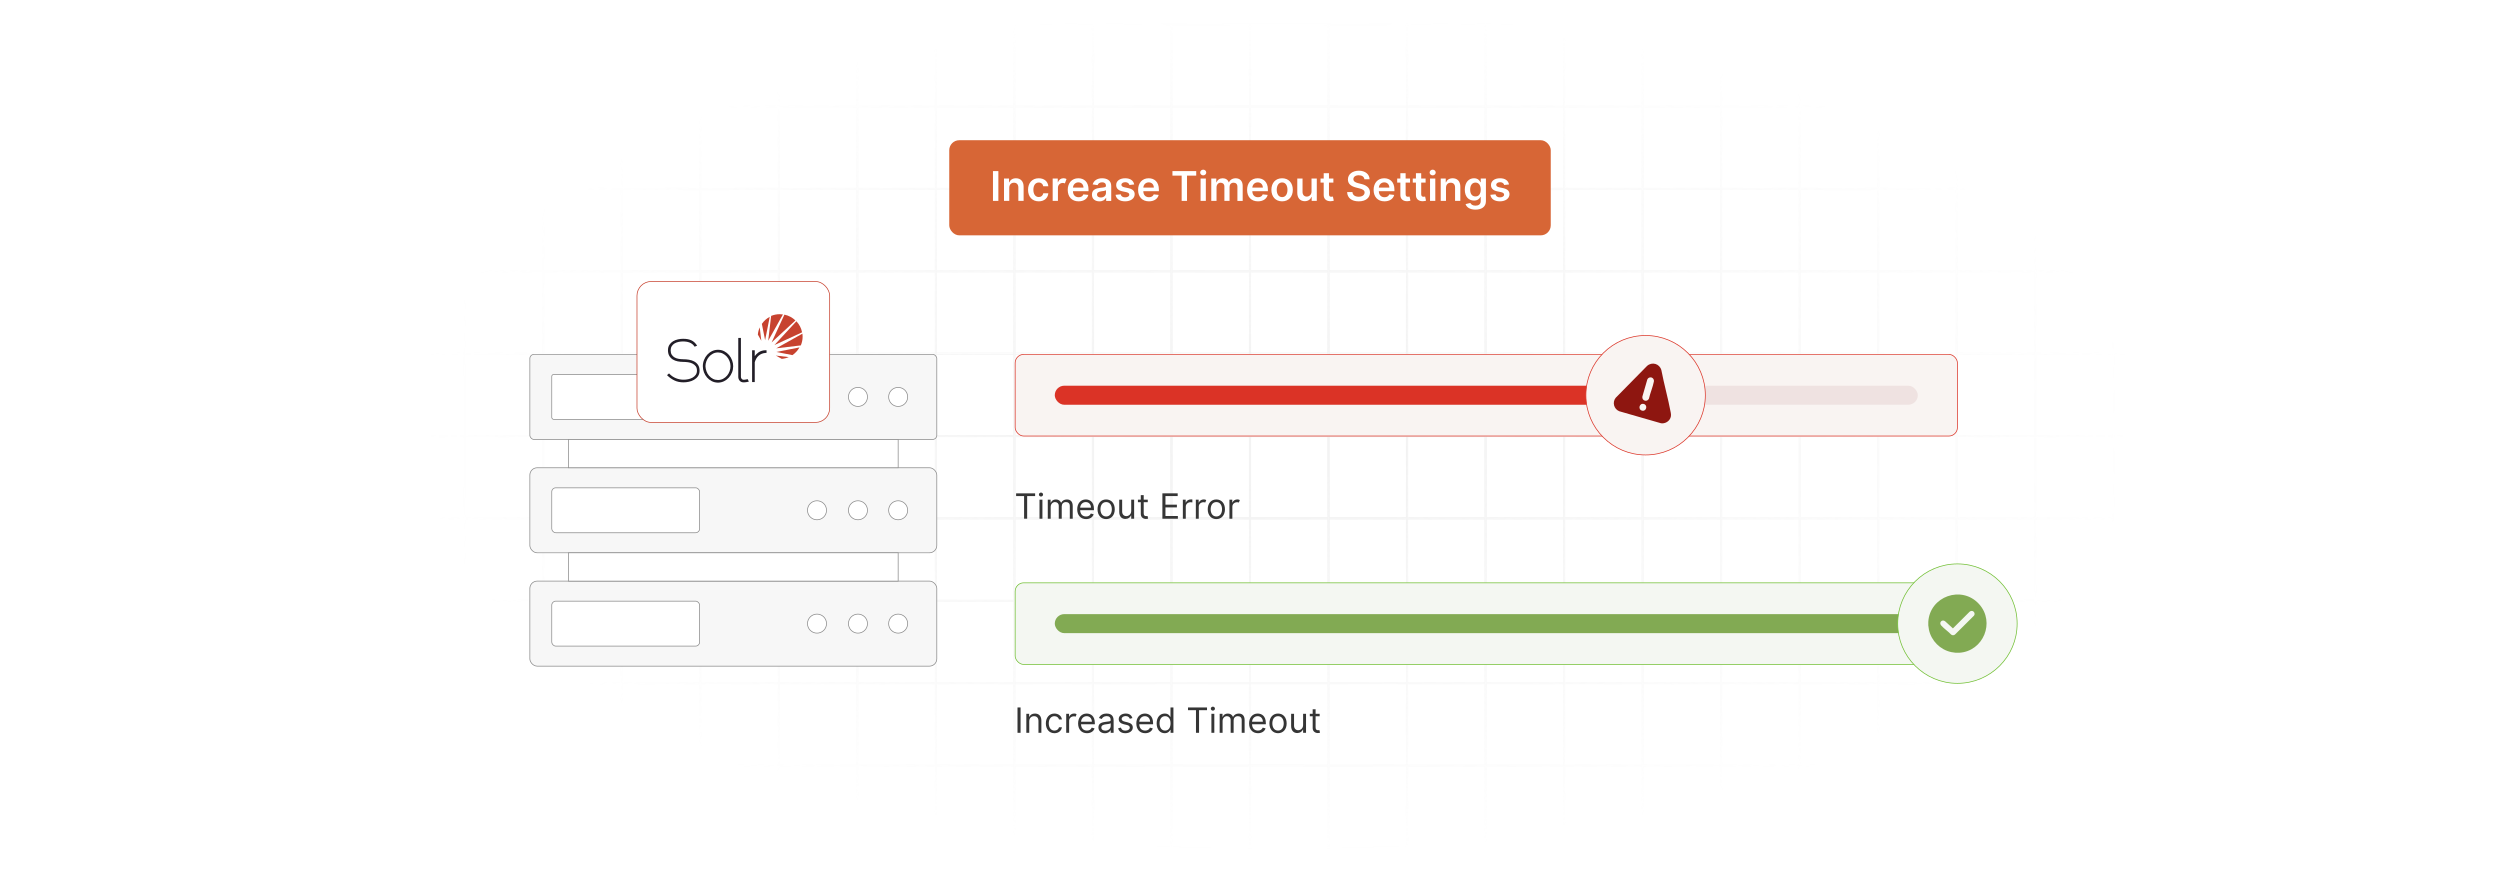 <?xml version="1.0" encoding="UTF-8"?>
<svg id="Layer_1" data-name="Layer 1" xmlns="http://www.w3.org/2000/svg" xmlns:xlink="http://www.w3.org/1999/xlink" viewBox="0 0 860 300">
  <defs>
    <filter id="luminosity-invert" x="39.647" y="-.272" width="782.115" height="300.272" color-interpolation-filters="sRGB" filterUnits="userSpaceOnUse">
      <feColorMatrix result="cm" values="-1 0 0 0 1 0 -1 0 0 1 0 0 -1 0 1 0 0 0 1 0"/>
    </filter>
    <radialGradient id="radial-gradient" cx="439.235" cy="148.479" fx="439.235" fy="148.479" r="298.487" gradientTransform="translate(0 74.962) scale(1 .495)" gradientUnits="userSpaceOnUse">
      <stop offset=".123" stop-color="#000" stop-opacity=".95"/>
      <stop offset="1" stop-color="#000" stop-opacity="0"/>
    </radialGradient>
    <mask id="mask" x="39.647" y="-.272" width="782.115" height="300.272" maskUnits="userSpaceOnUse">
      <g filter="url(#luminosity-invert)">
        <rect x="39.647" y="-.272" width="782.115" height="300.272" fill="url(#radial-gradient)"/>
      </g>
    </mask>
    <clipPath id="clippath">
      <rect x="229.46" y="116.338" width="11.241" height="15.302" fill="none"/>
    </clipPath>
    <clipPath id="clippath-1">
      <rect x="241.619" y="120.237" width="10.782" height="11.402" fill="none"/>
    </clipPath>
    <clipPath id="clippath-2">
      <rect x="253.778" y="116.108" width="3.9" height="15.531" fill="none"/>
    </clipPath>
    <clipPath id="clippath-3">
      <rect x="266.854" y="114.732" width="9.176" height="5.276" fill="none"/>
    </clipPath>
  </defs>
  <rect width="860" height="300" fill="#fff"/>
  <g mask="url(#mask)">
    <g opacity=".4">
      <path d="M808.41,291.922H51.59V8.078h756.819v283.845ZM52.09,291.422h755.819V8.578H52.09v282.845Z" fill="#e6e6e6" stroke="#d6d6d6" stroke-miterlimit="10" stroke-width=".25"/>
      <rect x="51.84" y="36.413" width="756.319" height=".5" fill="#e6e6e6" stroke="#d6d6d6" stroke-miterlimit="10" stroke-width=".25"/>
      <rect x="51.84" y="64.747" width="756.319" height=".5" fill="#e6e6e6" stroke="#d6d6d6" stroke-miterlimit="10" stroke-width=".25"/>
      <rect x="51.84" y="93.082" width="756.319" height=".5" fill="#e6e6e6" stroke="#d6d6d6" stroke-miterlimit="10" stroke-width=".25"/>
      <rect x="51.84" y="121.415" width="756.319" height=".5" fill="none" stroke="#d6d6d6" stroke-miterlimit="10" stroke-width=".25"/>
      <rect x="51.84" y="149.75" width="756.319" height=".5" fill="#e6e6e6" stroke="#d6d6d6" stroke-miterlimit="10" stroke-width=".25"/>
      <rect x="51.84" y="178.084" width="756.319" height=".5" fill="#e6e6e6" stroke="#d6d6d6" stroke-miterlimit="10" stroke-width=".25"/>
      <rect x="51.84" y="206.418" width="756.319" height=".5" fill="#e6e6e6" stroke="#d6d6d6" stroke-miterlimit="10" stroke-width=".25"/>
      <rect x="51.84" y="234.753" width="756.319" height=".5" fill="#e6e6e6" stroke="#d6d6d6" stroke-miterlimit="10" stroke-width=".25"/>
      <rect x="51.84" y="263.087" width="756.319" height=".5" fill="#e6e6e6" stroke="#d6d6d6" stroke-miterlimit="10" stroke-width=".25"/>
      <rect x="780.898" y="8.328" width=".5" height="283.345" fill="#e6e6e6" stroke="#d6d6d6" stroke-miterlimit="10" stroke-width=".25"/>
      <rect x="753.887" y="8.328" width=".5" height="283.345" fill="#e6e6e6" stroke="#d6d6d6" stroke-miterlimit="10" stroke-width=".25"/>
      <rect x="726.875" y="8.328" width=".5" height="283.345" fill="#e6e6e6" stroke="#d6d6d6" stroke-miterlimit="10" stroke-width=".25"/>
      <rect x="699.864" y="8.328" width=".5" height="283.345" fill="#e6e6e6" stroke="#d6d6d6" stroke-miterlimit="10" stroke-width=".25"/>
      <rect x="672.852" y="8.328" width=".5" height="283.345" fill="#e6e6e6" stroke="#d6d6d6" stroke-miterlimit="10" stroke-width=".25"/>
      <rect x="645.841" y="8.328" width=".5" height="283.345" fill="#e6e6e6" stroke="#d6d6d6" stroke-miterlimit="10" stroke-width=".25"/>
      <rect x="618.83" y="8.328" width=".5" height="283.345" fill="#e6e6e6" stroke="#d6d6d6" stroke-miterlimit="10" stroke-width=".25"/>
      <rect x="591.818" y="8.328" width=".5" height="283.345" fill="#e6e6e6" stroke="#d6d6d6" stroke-miterlimit="10" stroke-width=".25"/>
      <rect x="564.807" y="8.328" width=".5" height="283.345" fill="#e6e6e6" stroke="#d6d6d6" stroke-miterlimit="10" stroke-width=".25"/>
      <rect x="537.795" y="8.328" width=".5" height="283.345" fill="#e6e6e6" stroke="#d6d6d6" stroke-miterlimit="10" stroke-width=".25"/>
      <rect x="510.784" y="8.328" width=".5" height="283.345" fill="#e6e6e6" stroke="#d6d6d6" stroke-miterlimit="10" stroke-width=".25"/>
      <rect x="483.772" y="8.328" width=".5" height="283.345" fill="#e6e6e6" stroke="#d6d6d6" stroke-miterlimit="10" stroke-width=".25"/>
      <rect x="456.761" y="8.328" width=".5" height="283.345" fill="#e6e6e6" stroke="#d6d6d6" stroke-miterlimit="10" stroke-width=".25"/>
      <rect x="429.75" y="8.328" width=".5" height="283.345" fill="#e6e6e6" stroke="#d6d6d6" stroke-miterlimit="10" stroke-width=".25"/>
      <rect x="402.738" y="8.328" width=".5" height="283.345" fill="#e6e6e6" stroke="#d6d6d6" stroke-miterlimit="10" stroke-width=".25"/>
      <rect x="375.727" y="8.328" width=".5" height="283.345" fill="#e6e6e6" stroke="#d6d6d6" stroke-miterlimit="10" stroke-width=".25"/>
      <rect x="348.716" y="8.328" width=".5" height="283.345" fill="#e6e6e6" stroke="#d6d6d6" stroke-miterlimit="10" stroke-width=".25"/>
      <rect x="321.704" y="8.328" width=".5" height="283.345" fill="#e6e6e6" stroke="#d6d6d6" stroke-miterlimit="10" stroke-width=".25"/>
      <rect x="294.693" y="8.328" width=".5" height="283.345" fill="#e6e6e6" stroke="#d6d6d6" stroke-miterlimit="10" stroke-width=".25"/>
      <rect x="267.682" y="8.328" width=".5" height="283.345" fill="#e6e6e6" stroke="#d6d6d6" stroke-miterlimit="10" stroke-width=".25"/>
      <rect x="240.67" y="8.328" width=".5" height="283.345" fill="#e6e6e6" stroke="#d6d6d6" stroke-miterlimit="10" stroke-width=".25"/>
      <rect x="213.659" y="8.328" width=".5" height="283.345" fill="#e6e6e6" stroke="#d6d6d6" stroke-miterlimit="10" stroke-width=".25"/>
      <rect x="186.648" y="8.328" width=".5" height="283.345" fill="#e6e6e6" stroke="#d6d6d6" stroke-miterlimit="10" stroke-width=".25"/>
      <rect x="159.636" y="8.328" width=".5" height="283.345" fill="#e6e6e6" stroke="#d6d6d6" stroke-miterlimit="10" stroke-width=".25"/>
      <rect x="132.625" y="8.328" width=".5" height="283.345" fill="#e6e6e6" stroke="#d6d6d6" stroke-miterlimit="10" stroke-width=".25"/>
      <rect x="105.613" y="8.328" width=".5" height="283.345" fill="#e6e6e6" stroke="#d6d6d6" stroke-miterlimit="10" stroke-width=".25"/>
      <rect x="78.602" y="8.328" width=".5" height="283.345" fill="#e6e6e6" stroke="#d6d6d6" stroke-miterlimit="10" stroke-width=".25"/>
    </g>
  </g>
  <g>
    <rect x="326.54" y="48.232" width="206.92" height="32.728" rx="3.455" ry="3.455" fill="#d76636"/>
    <g>
      <path d="M343.437,69.108h-1.857v-10.25h1.857v10.25Z" fill="#fff"/>
      <path d="M347.188,69.108h-1.812v-7.688h1.732v1.307h.09c.35-.856,1.141-1.406,2.292-1.406,1.586,0,2.638,1.051,2.633,2.893v4.894h-1.812v-4.614c0-1.026-.56-1.642-1.497-1.642-.956,0-1.627.641-1.627,1.752v4.504Z" fill="#fff"/>
      <path d="M353.644,65.295c0-2.348,1.421-3.974,3.674-3.974,1.877,0,3.178,1.096,3.303,2.763h-1.731c-.14-.741-.676-1.302-1.546-1.302-1.116,0-1.862.931-1.862,2.482,0,1.571.731,2.518,1.862,2.518.795,0,1.391-.476,1.546-1.301h1.731c-.13,1.631-1.361,2.777-3.293,2.777-2.297,0-3.684-1.637-3.684-3.964Z" fill="#fff"/>
      <path d="M362.117,61.421h1.757v1.281h.08c.28-.891,1.011-1.392,1.897-1.392.415,0,.761.11,1.031.28l-.56,1.502c-.195-.09-.42-.16-.715-.16-.946,0-1.677.685-1.677,1.656v4.519h-1.812v-7.688Z" fill="#fff"/>
      <path d="M367.301,65.31c0-2.372,1.437-3.988,3.639-3.988,1.892,0,3.513,1.185,3.513,3.884v.556h-5.355c.015,1.315.79,2.087,1.962,2.087.781,0,1.381-.341,1.627-.991l1.692.19c-.32,1.336-1.552,2.212-3.344,2.212-2.317,0-3.733-1.536-3.733-3.949ZM372.716,64.539c-.01-1.046-.71-1.807-1.752-1.807-1.081,0-1.807.826-1.862,1.807h3.613Z" fill="#fff"/>
      <path d="M375.629,66.951c0-1.731,1.427-2.177,2.918-2.337,1.356-.145,1.902-.17,1.902-.69v-.03c0-.756-.46-1.187-1.301-1.187-.886,0-1.397.451-1.576.977l-1.692-.24c.4-1.401,1.642-2.122,3.258-2.122,1.466,0,3.123.61,3.123,2.643v5.144h-1.742v-1.056h-.06c-.331.645-1.051,1.211-2.257,1.211-1.466,0-2.573-.801-2.573-2.312ZM380.454,66.351v-.905c-.235.19-1.187.31-1.662.375-.81.115-1.416.405-1.416,1.102,0,.665.54,1.011,1.296,1.011,1.091,0,1.782-.726,1.782-1.582Z" fill="#fff"/>
      <path d="M388.517,63.633c-.141-.505-.581-.961-1.417-.961-.756,0-1.331.36-1.327.881-.005.446.306.716,1.086.892l1.311.28c1.452.315,2.157.985,2.162,2.082-.005,1.456-1.361,2.452-3.283,2.452-1.887,0-3.073-.836-3.298-2.247l1.767-.17c.155.69.695,1.051,1.526,1.051.861,0,1.432-.396,1.432-.921,0-.435-.331-.721-1.036-.876l-1.312-.275c-1.477-.306-2.167-1.046-2.162-2.167-.005-1.422,1.256-2.332,3.108-2.332,1.802,0,2.843.83,3.093,2.132l-1.651.18Z" fill="#fff"/>
      <path d="M391.504,65.31c0-2.372,1.437-3.988,3.639-3.988,1.892,0,3.513,1.185,3.513,3.884v.556h-5.355c.015,1.315.79,2.087,1.962,2.087.781,0,1.381-.341,1.627-.991l1.692.19c-.32,1.336-1.552,2.212-3.344,2.212-2.317,0-3.733-1.536-3.733-3.949ZM396.919,64.539c-.01-1.046-.71-1.807-1.752-1.807-1.081,0-1.807.826-1.862,1.807h3.613Z" fill="#fff"/>
      <path d="M403.322,58.858h8.178v1.557h-3.168v8.693h-1.842v-8.693h-3.168v-1.557Z" fill="#fff"/>
      <path d="M412.857,59.349c0-.545.47-.985,1.051-.985.576,0,1.046.44,1.046.985,0,.541-.47.981-1.046.981-.581,0-1.051-.44-1.051-.981ZM412.997,61.421h1.812v7.688h-1.812v-7.688Z" fill="#fff"/>
      <path d="M416.673,61.421h1.732v1.307h.09c.32-.876,1.091-1.406,2.122-1.406,1.036,0,1.781.535,2.077,1.406h.08c.34-.856,1.191-1.406,2.307-1.406,1.412,0,2.402.91,2.402,2.627v5.16h-1.816v-4.88c0-.95-.581-1.381-1.312-1.381-.876,0-1.391.601-1.391,1.466v4.795h-1.777v-4.955c0-.79-.525-1.306-1.291-1.306-.781,0-1.412.641-1.412,1.586v4.675h-1.812v-7.688Z" fill="#fff"/>
      <path d="M429.002,65.31c0-2.372,1.437-3.988,3.638-3.988,1.893,0,3.514,1.185,3.514,3.884v.556h-5.355c.015,1.315.79,2.087,1.961,2.087.781,0,1.382-.341,1.627-.991l1.691.19c-.32,1.336-1.552,2.212-3.343,2.212-2.317,0-3.734-1.536-3.734-3.949ZM434.418,64.539c-.01-1.046-.711-1.807-1.752-1.807-1.081,0-1.807.826-1.862,1.807h3.614Z" fill="#fff"/>
      <path d="M437.36,65.295c0-2.383,1.432-3.974,3.684-3.974s3.684,1.591,3.684,3.974c0,2.377-1.432,3.964-3.684,3.964s-3.684-1.587-3.684-3.964ZM442.891,65.29c0-1.406-.61-2.532-1.837-2.532-1.246,0-1.856,1.126-1.856,2.532s.61,2.518,1.856,2.518c1.227,0,1.837-1.111,1.837-2.518Z" fill="#fff"/>
      <path d="M451.165,61.421h1.812v7.688h-1.757v-1.366h-.08c-.351.861-1.161,1.467-2.312,1.467-1.511,0-2.562-1.046-2.562-2.894v-4.894h1.812v4.614c0,.977.581,1.592,1.452,1.592.801,0,1.637-.58,1.637-1.752v-4.454Z" fill="#fff"/>
      <path d="M458.682,62.822h-1.517v3.974c0,.731.365.892.821.892.225,0,.43-.045.53-.07l.306,1.416c-.195.065-.551.165-1.066.181-1.361.04-2.412-.671-2.402-2.117v-4.274h-1.091v-1.401h1.091v-1.842h1.812v1.842h1.517v1.401Z" fill="#fff"/>
      <path d="M467.42,60.29c-1.161,0-1.852.565-1.856,1.336-.011.856.9,1.212,1.741,1.412l.961.24c1.542.365,3.008,1.176,3.014,2.952-.006,1.807-1.432,3.033-3.89,3.033-2.387,0-3.903-1.147-3.978-3.183h1.827c.074,1.075.976,1.596,2.137,1.596,1.211,0,2.042-.585,2.047-1.461-.005-.796-.735-1.142-1.842-1.422l-1.166-.3c-1.687-.435-2.732-1.281-2.732-2.753-.005-1.812,1.611-3.022,3.764-3.022,2.182,0,3.658,1.226,3.693,2.958h-1.787c-.095-.871-.825-1.387-1.932-1.387Z" fill="#fff"/>
      <path d="M472.525,65.31c0-2.372,1.437-3.988,3.639-3.988,1.892,0,3.514,1.185,3.514,3.884v.556h-5.356c.015,1.315.791,2.087,1.962,2.087.78,0,1.381-.341,1.626-.991l1.692.19c-.32,1.336-1.552,2.212-3.344,2.212-2.317,0-3.733-1.536-3.733-3.949ZM477.94,64.539c-.01-1.046-.71-1.807-1.751-1.807-1.082,0-1.808.826-1.862,1.807h3.613Z" fill="#fff"/>
      <path d="M485.053,62.822h-1.517v3.974c0,.731.365.892.821.892.225,0,.43-.045.53-.07l.306,1.416c-.195.065-.551.165-1.066.181-1.361.04-2.412-.671-2.402-2.117v-4.274h-1.091v-1.401h1.091v-1.842h1.812v1.842h1.517v1.401Z" fill="#fff"/>
      <path d="M490.411,62.822h-1.517v3.974c0,.731.365.892.821.892.225,0,.431-.045.53-.07l.306,1.416c-.195.065-.551.165-1.066.181-1.361.04-2.412-.671-2.402-2.117v-4.274h-1.091v-1.401h1.091v-1.842h1.812v1.842h1.517v1.401Z" fill="#fff"/>
      <path d="M491.791,59.349c0-.545.471-.985,1.051-.985.575,0,1.046.44,1.046.985,0,.541-.471.981-1.046.981-.58,0-1.051-.44-1.051-.981ZM491.931,61.421h1.812v7.688h-1.812v-7.688Z" fill="#fff"/>
      <path d="M497.418,69.108h-1.812v-7.688h1.731v1.307h.091c.351-.856,1.141-1.406,2.292-1.406,1.587,0,2.638,1.051,2.633,2.893v4.894h-1.812v-4.614c0-1.026-.56-1.642-1.496-1.642-.956,0-1.627.641-1.627,1.752v4.504Z" fill="#fff"/>
      <path d="M504.155,70.21l1.632-.396c.22.42.7.935,1.791.935,1.031,0,1.782-.465,1.782-1.566v-1.456h-.09c-.28.565-.896,1.27-2.212,1.27-1.772,0-3.169-1.251-3.169-3.758,0-2.528,1.397-3.919,3.174-3.919,1.356,0,1.932.815,2.207,1.371h.1v-1.272h1.787v7.812c0,1.938-1.531,2.888-3.608,2.888-1.957,0-3.063-.865-3.394-1.911ZM509.37,65.23c0-1.456-.641-2.422-1.807-2.422-1.206,0-1.827,1.025-1.827,2.422,0,1.417.631,2.348,1.827,2.348,1.156,0,1.807-.881,1.807-2.348Z" fill="#fff"/>
      <path d="M517.448,63.633c-.141-.505-.581-.961-1.417-.961-.756,0-1.331.36-1.326.881-.005.446.306.716,1.086.892l1.312.28c1.451.315,2.157.985,2.162,2.082-.005,1.456-1.361,2.452-3.283,2.452-1.887,0-3.073-.836-3.298-2.247l1.767-.17c.155.69.695,1.051,1.526,1.051.861,0,1.432-.396,1.432-.921,0-.435-.33-.721-1.036-.876l-1.312-.275c-1.477-.306-2.167-1.046-2.162-2.167-.005-1.422,1.256-2.332,3.108-2.332,1.802,0,2.843.83,3.093,2.132l-1.651.18Z" fill="#fff"/>
    </g>
  </g>
  <g>
    <rect x="182.269" y="160.908" width="139.989" height="29.254" rx="2.53" ry="2.53" fill="#f7f7f7" stroke="#898989" stroke-miterlimit="10" stroke-width=".25"/>
    <rect x="189.805" y="167.808" width="50.865" height="15.454" rx="1.372" ry="1.372" fill="#fff" stroke="#898989" stroke-miterlimit="10" stroke-width=".25"/>
    <circle cx="295.14" cy="175.535" r="3.274" fill="#fff" stroke="#898989" stroke-miterlimit="10" stroke-width=".25"/>
    <rect x="182.269" y="121.915" width="139.989" height="29.254" rx="1.434" ry="1.434" fill="#f7f7f7" stroke="#898989" stroke-miterlimit="10" stroke-width=".25"/>
    <rect x="189.805" y="128.815" width="50.865" height="15.454" rx=".677" ry=".677" fill="#fff" stroke="#898989" stroke-miterlimit="10" stroke-width=".25"/>
    <circle cx="295.14" cy="136.542" r="3.274" fill="#fff" stroke="#898989" stroke-miterlimit="10" stroke-width=".25"/>
    <rect x="195.559" y="151.169" width="113.408" height="9.739" fill="#fff" stroke="#898989" stroke-miterlimit="10" stroke-width=".25"/>
    <rect x="182.269" y="199.9" width="139.989" height="29.254" rx="2.53" ry="2.53" fill="#f7f7f7" stroke="#898989" stroke-miterlimit="10" stroke-width=".25"/>
    <rect x="189.805" y="206.8" width="50.865" height="15.454" rx="1.372" ry="1.372" fill="#fff" stroke="#898989" stroke-miterlimit="10" stroke-width=".25"/>
    <circle cx="295.14" cy="214.527" r="3.274" fill="#fff" stroke="#898989" stroke-miterlimit="10" stroke-width=".25"/>
    <rect x="195.559" y="190.162" width="113.408" height="9.739" fill="#fff" stroke="#898989" stroke-miterlimit="10" stroke-width=".25"/>
    <circle cx="281.05" cy="175.535" r="3.274" fill="#fff" stroke="#898989" stroke-miterlimit="10" stroke-width=".25"/>
    <circle cx="281.05" cy="136.542" r="3.274" fill="#fff" stroke="#898989" stroke-miterlimit="10" stroke-width=".25"/>
    <circle cx="281.05" cy="214.527" r="3.274" fill="#fff" stroke="#898989" stroke-miterlimit="10" stroke-width=".25"/>
    <circle cx="308.967" cy="136.542" r="3.274" fill="#fff" stroke="#898989" stroke-miterlimit="10" stroke-width=".25"/>
    <circle cx="308.967" cy="175.535" r="3.274" fill="#fff" stroke="#898989" stroke-miterlimit="10" stroke-width=".25"/>
    <circle cx="308.967" cy="214.527" r="3.274" fill="#fff" stroke="#898989" stroke-miterlimit="10" stroke-width=".25"/>
  </g>
  <rect x="349.216" y="121.915" width="324.137" height="28.085" rx="2.953" ry="2.953" fill="#f9f4f2" stroke="#db3326" stroke-miterlimit="10" stroke-width=".25"/>
  <g>
    <rect x="362.845" y="132.684" width="296.878" height="6.548" rx="3.274" ry="3.274" fill="#efe2e1"/>
    <rect x="362.845" y="132.684" width="203.244" height="6.548" rx="3.274" ry="3.274" fill="#db3326"/>
  </g>
  <rect x="349.216" y="200.485" width="324.137" height="28.085" rx="2.953" ry="2.953" fill="#f4f7f2" stroke="#70bf32" stroke-miterlimit="10" stroke-width=".25"/>
  <rect x="362.845" y="211.254" width="296.878" height="6.548" rx="3.274" ry="3.274" fill="#82aa53"/>
  <circle cx="566.089" cy="135.958" r="20.545" fill="#f9f4f2" stroke="#db3326" stroke-miterlimit="10" stroke-width=".25"/>
  <circle cx="673.353" cy="214.527" r="20.545" fill="#f4f7f2" stroke="#70bf32" stroke-miterlimit="10" stroke-width=".25"/>
  <path d="M574.798,143.172c-.029.159-.115.458-.175.608-.499,1.24-1.911,2.03-3.225,1.824l-14.396-4.144c-1.816-.76-2.44-3.016-1.224-4.594l10.804-10.978c1.706-1.531,4.28-.795,4.925,1.42.926,4.863,2.302,9.657,3.208,14.522.078.421.162.916.085,1.343ZM568.061,129.837c-.546-.135-1.163.171-1.38.688l-1.703,5.887c-.268,1.438,1.636,2.049,2.256.727.434-1.935,1.323-3.963,1.703-5.887.123-.623-.249-1.259-.876-1.415ZM565.432,138.958c-1.532-.38-2.106,2.01-.477,2.322,1.436.275,1.961-1.954.477-2.322Z" fill="#8e1610"/>
  <path d="M673.944,224.55h-1.175l-1.52-.223c-3.815-.811-6.884-3.881-7.695-7.697l-.223-1.52c.016-.389-.022-.788,0-1.175.505-8.806,11.507-12.72,17.466-6.131,5.638,6.235,1.459,16.27-6.854,16.747ZM678.238,210.15c-.251.004-.502.119-.692.278l-5.742,5.736-2.637-2.407c-1.048-.9-2.334.398-1.367,1.446.994,1.077,2.38,2.022,3.406,3.095.401.325.973.299,1.349-.054l6.496-6.468c.512-.649.007-1.638-.812-1.627Z" fill="#82aa53"/>
  <g>
    <path d="M349.545,169.716h6.539v.936h-2.742v7.782h-1.056v-7.782h-2.742v-.936Z" fill="#353535"/>
    <path d="M357.386,170.124c0-.374.323-.681.715-.681.392,0,.715.307.715.681,0,.375-.323.682-.715.682-.392,0-.715-.307-.715-.682ZM357.59,171.895h1.005v6.539h-1.005v-6.539Z" fill="#353535"/>
    <path d="M360.437,171.895h.971v1.022h.085c.273-.698.903-1.106,1.754-1.106.86,0,1.43.408,1.754,1.106h.068c.336-.677,1.022-1.106,1.958-1.106,1.167,0,1.992.711,1.992,2.248v4.376h-1.004v-4.376c0-.967-.613-1.346-1.329-1.346-.919,0-1.447.621-1.447,1.465v4.257h-1.022v-4.479c0-.745-.532-1.243-1.294-1.243-.783,0-1.481.677-1.481,1.635v4.087h-1.005v-6.539Z" fill="#353535"/>
    <path d="M370.562,175.216c0-2.009,1.175-3.405,2.946-3.405,1.362,0,2.81.834,2.81,3.269v.426h-4.747c.047,1.4.86,2.162,2.039,2.162.788,0,1.379-.34,1.635-1.022l.971.273c-.307.987-1.277,1.652-2.606,1.652-1.89,0-3.048-1.346-3.048-3.356ZM375.296,174.637c0-1.106-.698-1.924-1.788-1.924-1.149,0-1.869.907-1.937,1.924h3.725Z" fill="#353535"/>
    <path d="M377.551,175.199c0-2.044,1.192-3.389,2.963-3.389s2.963,1.345,2.963,3.389c0,2.026-1.192,3.372-2.963,3.372s-2.963-1.346-2.963-3.372ZM382.472,175.199c0-1.312-.613-2.486-1.958-2.486s-1.958,1.175-1.958,2.486.613,2.469,1.958,2.469,1.958-1.157,1.958-2.469Z" fill="#353535"/>
    <path d="M389.137,171.895h1.005v6.539h-1.005v-1.106h-.068c-.307.664-.954,1.191-1.941,1.191-1.226,0-2.112-.8-2.112-2.469v-4.155h1.005v4.087c0,.954.596,1.566,1.43,1.566.75,0,1.686-.561,1.686-1.788v-3.865Z" fill="#353535"/>
    <path d="M394.831,172.747h-1.396v3.814c0,.852.425.987.868.987.222,0,.358-.034.443-.051l.204.902c-.136.051-.374.119-.749.119-.852,0-1.771-.545-1.771-1.685v-4.087h-.988v-.852h.988v-1.566h1.005v1.566h1.396v.852Z" fill="#353535"/>
    <path d="M399.862,169.716h5.262v.936h-4.207v2.946h3.934v.936h-3.934v2.963h4.274v.936h-5.33v-8.719Z" fill="#353535"/>
    <path d="M406.902,171.895h.971v.987h.068c.238-.646.919-1.09,1.703-1.09.149,0,.413.009.528.018v1.022c-.068-.017-.345-.068-.613-.068-.954,0-1.652.647-1.652,1.533v4.138h-1.005v-6.539Z" fill="#353535"/>
    <path d="M411.368,171.895h.971v.987h.068c.234-.646.911-1.09,1.703-1.09.362,0,.63.094.835.239l-.341.851c-.14-.072-.328-.119-.579-.119-.954,0-1.652.651-1.652,1.533v4.138h-1.005v-6.539Z" fill="#353535"/>
    <path d="M415.46,175.199c0-2.044,1.192-3.389,2.963-3.389s2.963,1.345,2.963,3.389c0,2.026-1.192,3.372-2.963,3.372s-2.963-1.346-2.963-3.372ZM420.381,175.199c0-1.312-.613-2.486-1.958-2.486s-1.958,1.175-1.958,2.486.613,2.469,1.958,2.469,1.958-1.157,1.958-2.469Z" fill="#353535"/>
    <path d="M422.925,171.895h.971v.987h.068c.234-.646.911-1.09,1.703-1.09.362,0,.63.094.835.239l-.341.851c-.14-.072-.328-.119-.579-.119-.954,0-1.652.651-1.652,1.533v4.138h-1.005v-6.539Z" fill="#353535"/>
  </g>
  <g>
    <path d="M351.077,252.085h-1.056v-8.719h1.056v8.719Z" fill="#353535"/>
    <path d="M354.06,252.085h-1.005v-6.539h.971v1.022h.085c.307-.664.92-1.106,1.907-1.106,1.324,0,2.214.8,2.214,2.469v4.155h-1.004v-4.087c0-1.026-.566-1.635-1.498-1.635-.962,0-1.669.647-1.669,1.788v3.934Z" fill="#353535"/>
    <path d="M359.772,248.85c0-1.992,1.175-3.389,2.946-3.389,1.379,0,2.418.817,2.588,2.043h-1.005c-.153-.596-.681-1.141-1.566-1.141-1.175,0-1.958.971-1.958,2.452,0,1.516.766,2.503,1.958,2.503.783,0,1.379-.426,1.566-1.141h1.005c-.17,1.158-1.124,2.044-2.571,2.044-1.839,0-2.963-1.414-2.963-3.372Z" fill="#353535"/>
    <path d="M366.777,245.546h.971v.987h.068c.234-.646.911-1.09,1.703-1.09.362,0,.63.094.835.239l-.341.851c-.14-.072-.328-.119-.579-.119-.954,0-1.652.651-1.652,1.533v4.138h-1.005v-6.539Z" fill="#353535"/>
    <path d="M370.868,248.866c0-2.009,1.175-3.405,2.946-3.405,1.362,0,2.81.834,2.81,3.269v.426h-4.747c.047,1.4.86,2.162,2.039,2.162.788,0,1.379-.34,1.635-1.022l.971.273c-.307.987-1.277,1.652-2.606,1.652-1.89,0-3.048-1.346-3.048-3.356ZM375.603,248.287c0-1.106-.698-1.924-1.788-1.924-1.149,0-1.869.907-1.937,1.924h3.725Z" fill="#353535"/>
    <path d="M377.857,250.228c0-1.498,1.324-1.767,2.537-1.924,1.192-.153,1.685-.11,1.685-.596v-.034c0-.839-.455-1.328-1.379-1.328-.958,0-1.481.511-1.703.987l-.954-.341c.511-1.191,1.635-1.532,2.623-1.532.835,0,2.418.238,2.418,2.315v4.309h-1.005v-.886h-.051c-.205.426-.8,1.039-1.941,1.039-1.243,0-2.231-.732-2.231-2.01ZM382.08,249.718v-.919c-.17.204-1.311.323-1.737.374-.783.102-1.481.341-1.481,1.107,0,.698.579,1.056,1.379,1.056,1.192,0,1.839-.801,1.839-1.618Z" fill="#353535"/>
    <path d="M388.66,247.266c-.175-.451-.537-.936-1.414-.936-.8,0-1.396.409-1.396.971,0,.502.349.762,1.123.954l.971.238c1.167.285,1.737.859,1.737,1.77,0,1.128-1.034,1.959-2.554,1.959-1.337,0-2.252-.592-2.486-1.703l.954-.238c.179.702.694,1.056,1.516,1.056.936,0,1.533-.46,1.533-1.022,0-.451-.31-.766-.971-.919l-1.09-.256c-1.201-.28-1.737-.885-1.737-1.788,0-1.106,1.022-1.89,2.401-1.89,1.294,0,2.001.621,2.316,1.55l-.902.255Z" fill="#353535"/>
    <path d="M390.897,248.866c0-2.009,1.175-3.405,2.946-3.405,1.362,0,2.81.834,2.81,3.269v.426h-4.747c.047,1.4.86,2.162,2.039,2.162.788,0,1.379-.34,1.635-1.022l.971.273c-.307.987-1.277,1.652-2.606,1.652-1.89,0-3.048-1.346-3.048-3.356ZM395.631,248.287c0-1.106-.698-1.924-1.788-1.924-1.149,0-1.869.907-1.937,1.924h3.725Z" fill="#353535"/>
    <path d="M397.886,248.832c0-2.06,1.141-3.371,2.792-3.371,1.277,0,1.669.783,1.89,1.124h.085v-3.219h1.005v8.719h-.971v-1.005h-.119c-.221.357-.647,1.142-1.907,1.142-1.635,0-2.775-1.312-2.775-3.39ZM402.67,248.815c0-1.465-.647-2.452-1.873-2.452-1.277,0-1.907,1.073-1.907,2.452,0,1.397.647,2.503,1.907,2.503,1.209,0,1.873-1.022,1.873-2.503Z" fill="#353535"/>
    <path d="M408.676,243.366h6.539v.936h-2.742v7.782h-1.056v-7.782h-2.742v-.936Z" fill="#353535"/>
    <path d="M416.517,243.774c0-.374.323-.681.715-.681.392,0,.715.307.715.681,0,.375-.323.682-.715.682-.392,0-.715-.307-.715-.682ZM416.721,245.546h1.005v6.539h-1.005v-6.539Z" fill="#353535"/>
    <path d="M419.567,245.546h.971v1.022h.085c.273-.698.902-1.106,1.754-1.106.86,0,1.43.408,1.754,1.106h.068c.336-.677,1.022-1.106,1.958-1.106,1.167,0,1.992.711,1.992,2.248v4.376h-1.004v-4.376c0-.967-.613-1.346-1.329-1.346-.919,0-1.447.621-1.447,1.465v4.257h-1.022v-4.479c0-.745-.532-1.243-1.294-1.243-.783,0-1.481.677-1.481,1.635v4.087h-1.005v-6.539Z" fill="#353535"/>
    <path d="M429.692,248.866c0-2.009,1.175-3.405,2.946-3.405,1.362,0,2.81.834,2.81,3.269v.426h-4.747c.047,1.4.86,2.162,2.04,2.162.787,0,1.379-.34,1.635-1.022l.971.273c-.307.987-1.277,1.652-2.606,1.652-1.891,0-3.049-1.346-3.049-3.356ZM434.427,248.287c0-1.106-.698-1.924-1.788-1.924-1.149,0-1.869.907-1.937,1.924h3.725Z" fill="#353535"/>
    <path d="M436.681,248.85c0-2.044,1.192-3.389,2.964-3.389,1.77,0,2.963,1.345,2.963,3.389,0,2.026-1.192,3.372-2.963,3.372-1.772,0-2.964-1.346-2.964-3.372ZM441.603,248.85c0-1.312-.613-2.486-1.958-2.486-1.346,0-1.959,1.175-1.959,2.486s.613,2.469,1.959,2.469c1.345,0,1.958-1.157,1.958-2.469Z" fill="#353535"/>
    <path d="M448.268,245.546h1.005v6.539h-1.005v-1.106h-.068c-.306.664-.953,1.191-1.94,1.191-1.227,0-2.112-.8-2.112-2.469v-4.155h1.005v4.087c0,.954.596,1.566,1.431,1.566.749,0,1.685-.561,1.685-1.788v-3.865Z" fill="#353535"/>
    <path d="M453.963,246.398h-1.397v3.814c0,.852.426.987.868.987.222,0,.357-.034.442-.051l.205.902c-.137.051-.375.119-.75.119-.851,0-1.77-.545-1.77-1.685v-4.087h-.987v-.852h.987v-1.566h1.005v1.566h1.397v.852Z" fill="#353535"/>
  </g>
  <g>
    <rect x="219.122" y="96.834" width="66.282" height="48.487" rx="4.898" ry="4.898" fill="#fff" stroke="#c7422f" stroke-miterlimit="10" stroke-width=".25"/>
    <g>
      <g>
        <g clip-path="url(#clippath)">
          <path d="M238.82,124.344c-.539-.287-1.147-.486-1.808-.599-.649-.109-1.31-.164-1.961-.164-.534,0-1.074-.047-1.606-.137-.516-.089-.987-.25-1.393-.484-.397-.226-.725-.541-.975-.938-.248-.392-.372-.911-.372-1.537.012-.553.14-1.026.381-1.406.245-.385.564-.7.952-.934.397-.239.853-.413,1.358-.521.86-.183,1.769-.217,2.684-.088.362.051.718.141,1.062.268.337.126.654.296.943.509.282.21.534.473.746.782l.117.173.87-.365-.185-.259c-.236-.335-.498-.635-.778-.895-.287-.264-.622-.489-1-.668-.372-.176-.798-.312-1.266-.402-.463-.09-1.005-.135-1.606-.135-.578,0-1.175.066-1.773.197-.608.133-1.172.353-1.675.654-.514.307-.938.716-1.262,1.218-.326.509-.493,1.138-.493,1.867,0,.766.154,1.418.457,1.938.303.516.707.936,1.202,1.243.486.303,1.053.521,1.684.647.617.124,1.262.186,1.92.186.523,0,1.076.04,1.643.118.553.076,1.069.229,1.53.459.45.222.826.532,1.115.918.28.376.422.881.422,1.505,0,.56-.137,1.037-.406,1.422-.278.395-.64.72-1.074.97-.443.255-.945.441-1.493.555-.557.117-1.106.176-1.636.176-.888,0-1.766-.169-2.615-.505-.84-.333-1.583-.833-2.212-1.487l-.168-.176-.693.601.195.195c.619.619,1.39,1.161,2.289,1.606.908.452,1.987.679,3.189.679.578,0,1.191-.065,1.821-.196.64-.132,1.241-.358,1.785-.672.553-.319,1.012-.736,1.367-1.241.365-.518.548-1.165.548-1.927,0-.771-.173-1.425-.516-1.941-.337-.509-.787-.918-1.34-1.211" fill="#221e27"/>
        </g>
        <g clip-path="url(#clippath-1)">
          <path d="M246.987,130.721c-.626,0-1.2-.129-1.704-.385-.512-.257-.961-.61-1.34-1.044-.381-.438-.684-.95-.899-1.521-.217-.574-.34-1.177-.365-1.778,0-.557.104-1.126.307-1.693.203-.564.5-1.078.881-1.53.379-.45.84-.819,1.372-1.106.523-.28,1.11-.422,1.748-.422.599,0,1.165.133,1.684.395.525.266.987.622,1.372,1.058.385.438.695.95.918,1.521.222.571.335,1.17.335,1.778,0,.557-.103,1.126-.307,1.693-.203.564-.5,1.081-.879,1.53-.379.447-.84.817-1.372,1.094-.523.275-1.11.413-1.75.413M250.796,122.144c-.454-.532-1.007-.97-1.643-1.308-.645-.34-1.372-.512-2.159-.512-.718,0-1.404.153-2.039.457-.631.3-1.188.716-1.656,1.234-.468.516-.842,1.124-1.115,1.808-.273.684-.411,1.411-.411,2.166,0,.711.127,1.409.379,2.072.25.661.608,1.262,1.06,1.785.454.525,1.009.954,1.645,1.278.642.324,1.36.495,2.131.509h.009c.732-.013,1.422-.178,2.058-.486.629-.307,1.186-.727,1.656-1.246.468-.516.837-1.117,1.103-1.787.266-.672.399-1.386.399-2.124,0-.67-.124-1.351-.367-2.028-.243-.677-.599-1.287-1.051-1.819" fill="#221e27"/>
        </g>
        <g clip-path="url(#clippath-2)">
          <path d="M256.99,130.469c-.153.038-.289.067-.402.086-.119.021-.248.04-.385.06-.128.018-.255.028-.376.028-.307,0-.532-.102-.691-.312-.175-.229-.259-.459-.259-.7v-13.374h-.913v13.374c0,.502.159.945.47,1.319.324.388.787.585,1.372.585.184,0,.367-.011.544-.031.17-.021.324-.041.459-.062.14-.021.303-.053.482-.094l.31-.072-.406-.86-.204.053Z" fill="#221e27"/>
        </g>
      </g>
      <path d="M260.889,121.247c-.475.335-.895.759-1.255,1.266v-2.028h-.913v10.943h.913v-6.813c.126-.447.3-.865.518-1.246.22-.383.491-.72.812-1.0.319-.282.691-.509,1.103-.679.413-.169.879-.268,1.383-.294l.243-.013v-.902h-.255c-.975,0-1.833.255-2.546.759" fill="#221e27"/>
      <path d="M273.966,110.511l-7.571,8.19,9.52-4.382c-.282-1.452-.97-2.753-1.943-3.785" fill="#c7422f"/>
      <path d="M268.231,108.079c-1.048,0-2.049.211-2.959.59l-1.016,8.557,5.07-9.062c-.36-.052-.727-.08-1.101-.08" fill="#c7422f"/>
      <g clip-path="url(#clippath-3)">
        <path d="M276.03,114.778l-9.016,5.047,8.465-1.005c.402-.934.624-1.959.624-3.028,0-.34-.024-.674-.066-1.002" fill="#c7422f"/>
      </g>
      <path d="M272.589,122.165c1.007-.681,1.844-1.597,2.432-2.661l-7.938,1.574,5.506,1.087Z" fill="#c7422f"/>
      <path d="M269.836,108.238l-4.405,9.566,8.19-7.571c-1.026-.987-2.317-1.693-3.762-1.994" fill="#c7422f"/>
      <path d="M268.919,123.449c.853-.071,1.665-.278,2.409-.606l-4.45-.528,2.042,1.133Z" fill="#c7422f"/>
      <path d="M261.348,112.621c-.346.766-.571,1.601-.649,2.478l1.195,2.138-.546-4.616Z" fill="#c7422f"/>
      <path d="M264.789,108.985c-1.087.583-2.017,1.415-2.707,2.432l1.117,5.62,1.59-8.052Z" fill="#c7422f"/>
    </g>
  </g>
</svg>